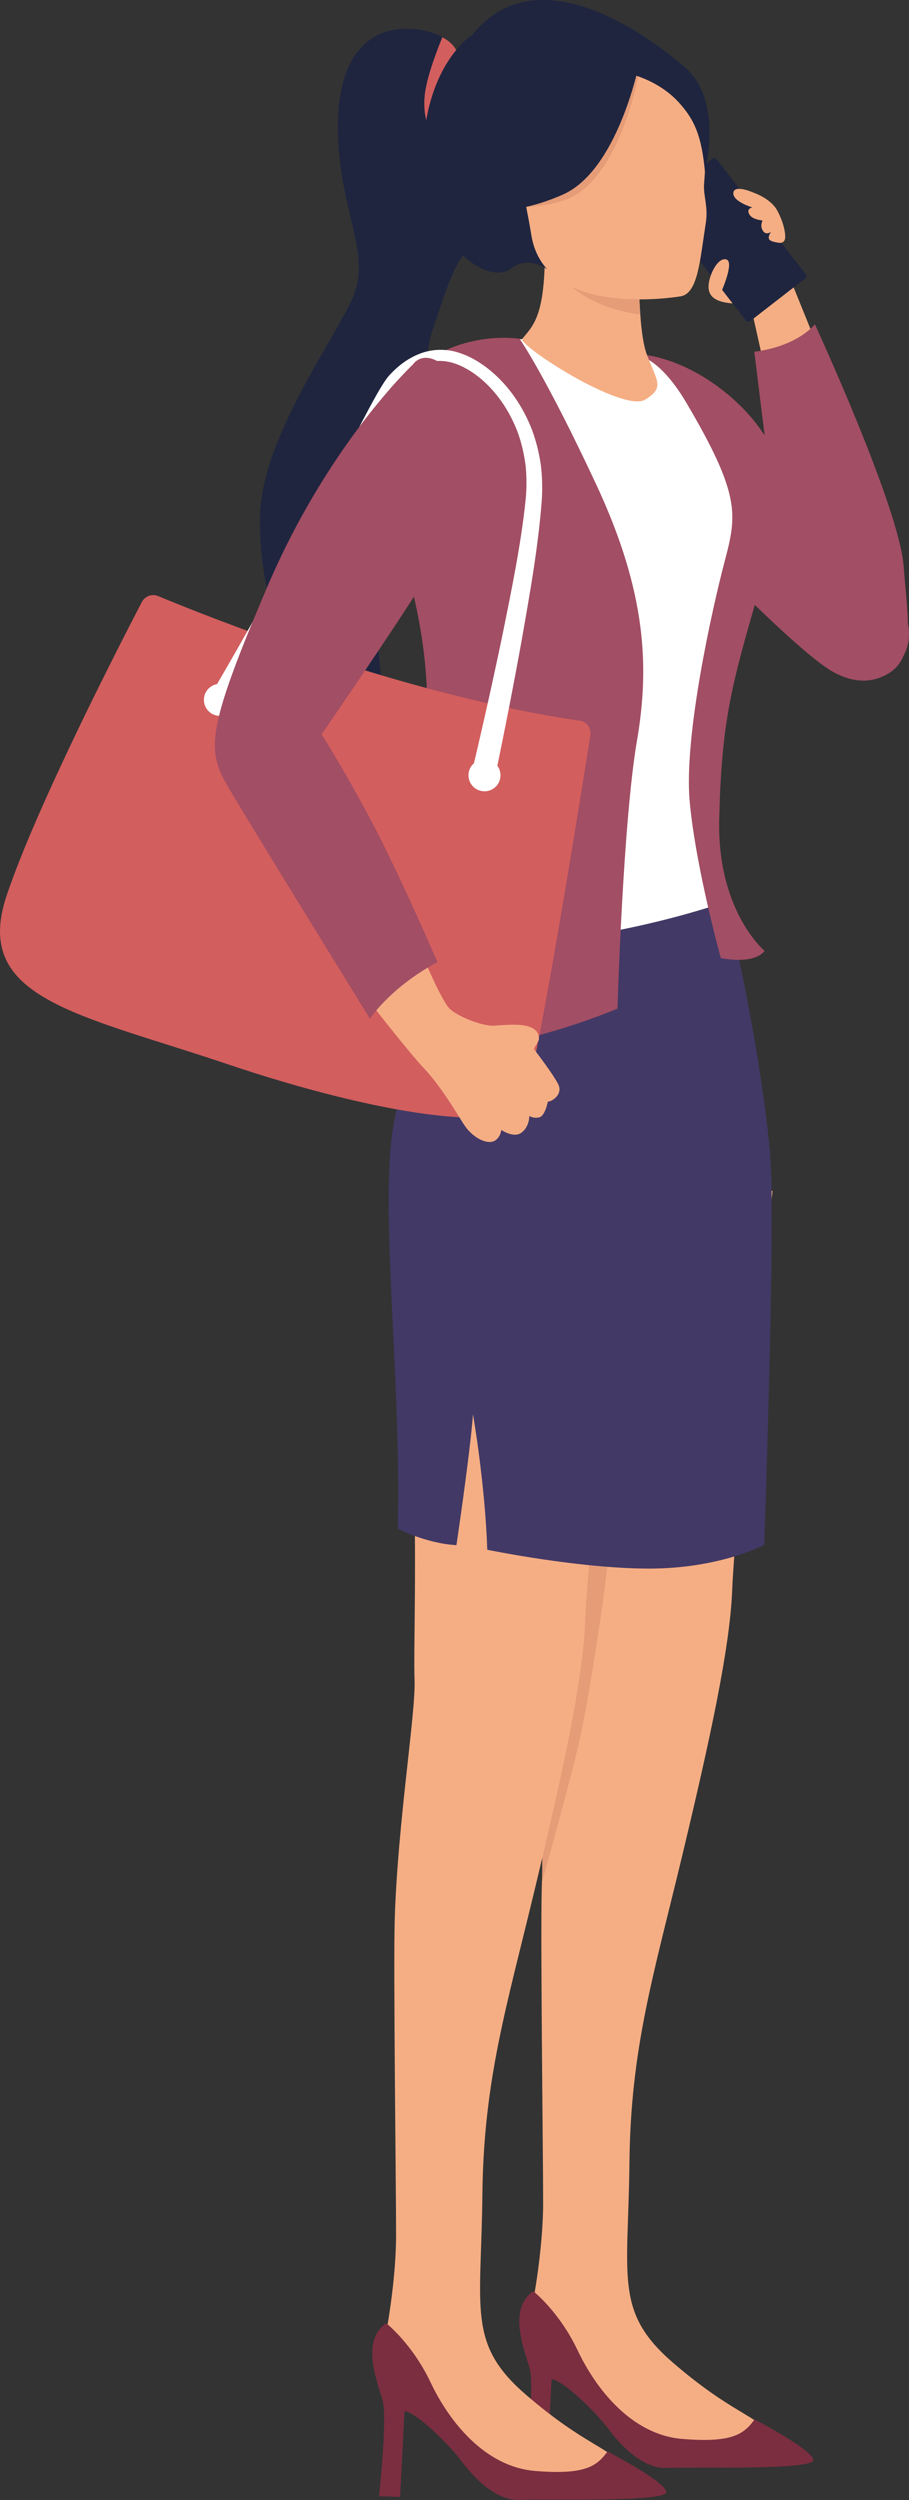 <?xml version="1.0" encoding="UTF-8"?>
<svg id="_レイヤー_2" data-name="レイヤー 2" xmlns="http://www.w3.org/2000/svg" viewBox="0 0 364.53 1001.73">
  <rect x="0" y="0" width="364.53" height="1001.73" fill="#333333" stroke="none"/>
  <defs>
    <style>
      .cls-1 {
        fill: #e59c77;
      }

      .cls-1, .cls-2, .cls-3, .cls-4, .cls-5, .cls-6, .cls-7, .cls-8 {
        stroke-width: 0px;
      }

      .cls-2 {
        fill: #423966;
      }

      .cls-3 {
        fill: #7a2e40;
      }

      .cls-4 {
        fill: #a24e64;
      }

      .cls-5 {
        fill: #d35e5e;
      }

      .cls-6 {
        fill: #f5ae84;
      }

      .cls-7 {
        fill: #fff;
      }

      .cls-8 {
        fill: #1f253f;
      }
    </style>
  </defs>
  <g id="People">
    <g>
      <g>
        <g>
          <path class="cls-6" d="M213.54,923.54s4.27-21.81,4.27-40.77c0-18.96-1.13-108.04-.53-127,1.22-38.44,8.41-82,7.94-95.27s1.02-46.49-.61-94.66c-1.99-58.71,6.72-126.37,6.72-126.37l78.48,37.82s-14.78,124.44-16.19,160.01c-.91,22.92-8.78,59.31-20.15,106.72-11.38,47.41-20.58,76.65-21.05,122.64s-6.16,59.74,17.54,80.12c23.7,20.39,33.42,20.86,40.54,29.87,7.11,9.01-16.59,11.14-27.26,9.48-10.67-1.66-45.75-14.93-56.42-35.32-10.67-20.39-13.27-27.26-13.27-27.26Z"/>
          <path class="cls-3" d="M213.84,918.05s10.45,8.2,17.81,23.73c7.36,15.53,21.69,33.84,42.01,35.49,20.32,1.65,24.72-2.08,28.95-7.82,0,0,22.87,11.87,23.57,16.18.7,4.31-48.89,2.77-58.6,3.25-9.72.48-18.58-8.87-23.51-15.52-4.93-6.65-18.5-19.97-22.87-19.94l-1.79,34.25-8.44-.3s3.4-31.02,1.45-38.25c-1.95-7.24-9.07-23.8,1.42-31.07Z"/>
        </g>
        <g>
          <path class="cls-1" d="M217.44,740.27v13.51s11.24-39.62,15.24-57.71,10.64-62.75,11.1-71.22h-16.72s-9.62,115.42-9.62,115.42Z"/>
          <path class="cls-6" d="M154.57,936.37s4.27-21.81,4.27-40.77c0-18.96-1.13-108.04-.53-127,1.22-38.44,8.41-82,7.94-95.27-.47-13.27,1.02-46.49-.61-94.66-1.99-58.71,6.72-126.37,6.72-126.37l78.48,37.82s-14.78,124.44-16.19,160.01c-.91,22.92-8.78,59.31-20.15,106.72-11.38,47.41-20.58,76.65-21.05,122.64-.47,45.99-6.16,59.74,17.54,80.12,23.7,20.39,33.42,20.86,40.54,29.87,7.11,9.01-16.59,11.14-27.26,9.48-10.67-1.66-45.75-14.93-56.42-35.32-10.67-20.39-13.27-27.26-13.27-27.26Z"/>
          <path class="cls-3" d="M154.87,930.88s10.45,8.2,17.81,23.73c7.36,15.53,21.69,33.84,42.01,35.49,20.32,1.65,24.72-2.08,28.95-7.82,0,0,22.87,11.87,23.57,16.18.7,4.31-48.89,2.77-58.6,3.25-9.72.48-18.58-8.87-23.51-15.52-4.93-6.65-18.5-19.97-22.87-19.94l-1.79,34.25-8.44-.3s3.4-31.02,1.45-38.25c-1.95-7.24-9.07-23.8,1.42-31.07Z"/>
        </g>
        <path class="cls-2" d="M176.25,349.73s-8.29,51.75-17.94,98.24c-6.72,32.37,2.75,103.52,1.22,164.59,0,0,11.5,5.93,23.51,6.57,0,0,5.38-36.01,6.64-52.44,0,0,4.81,27.48,5.73,54.28,0,0,36.46,7.55,64.91,7.55,28.45,0,46.15-9.48,46.15-9.48,0,0,4.42-125.16,2.53-154.24-1.9-29.08-15.8-108.73-27.18-128.96l-105.57,13.91Z"/>
      </g>
      <g>
        <g>
          <path class="cls-8" d="M183.99,23.71s-1.02-10.4-17.63-12.03c-16.6-1.63-31.44,8.64-30.84,40.93.6,32.29,13.45,48.85,6.14,66.14-7.32,17.29-37.64,57.82-37.44,89.59.2,31.77,9.42,58.62,31.93,72.66,22.51,14.04,16.37-10.08,14.53-29.45-1.84-19.37,5.36-49.9,13.74-66.88,8.38-16.97,4.1-38.26,9.23-53.02,5.13-14.76,10.35-34.18,18.87-33.11,8.52,1.07-8.53-74.85-8.53-74.85Z"/>
          <path class="cls-5" d="M183.17,20.44c-1.2-2.37-3.19-4.16-5.77-5.5,0,0-6.22,14.63-7.07,23.16-.75,7.5,1.17,11.76,1.17,11.76l11.67-29.42Z"/>
        </g>
        <g>
          <polygon class="cls-6" points="305.71 143.31 300.98 122.1 316.68 111.24 326.2 134.73 305.71 143.31"/>
          <rect class="cls-8" x="278.09" y="65.8" width="30.34" height="60.72" rx="1.15" ry="1.15" transform="translate(583.9 -7.67) rotate(142.19)"/>
          <path class="cls-6" d="M289.58,116.15s5.08-11.6,1.54-12.24c-3.54-.64-6.81,6.59-6.97,10.63-.17,4.04,2.45,6.51,9.64,7.04l-4.21-5.43Z"/>
          <path class="cls-6" d="M302.45,77.31s-7.91-3.62-8.35-.1c-.44,3.53,7.62,5.91,7.62,5.91,0,0-2.37.37-1.36,2.53,1.01,2.16,4.26,2.5,5.45,2.74,0,0-1.18,1.98.11,4.05,1.29,2.07,3.36.42,3.36.42,0,0-1.35,1.62-.91,2.87s4.37,1.59,4.37,1.59c0,0,1.86.15,2.11-1.85.25-2-.63-6.45-3.19-11.17s-9.21-7-9.21-7Z"/>
        </g>
        <path class="cls-4" d="M288.84,155.65s37.1,46.84,52.92,62.85c15.82,16.01,23.96,27.23,22.62,37.89s-12.97,22-29.69,13.17-70.61-66.59-70.61-66.59l24.77-47.32Z"/>
        <path class="cls-7" d="M288.61,362.16s-65.96,22.9-121.62,14.61c0,0,24.86-86.01,15.93-126.35-8.93-40.34-22.55-92.55-10.94-103.83,11.62-11.28,45.41-13.88,75.9-6.98,30.49,6.9,62.08,48.11,54.76,75.86-7.32,27.75-28.7,81.12-21.37,113.9l7.34,32.78Z"/>
        <path class="cls-4" d="M255.43,296.81c-5.64,33.08-7.8,107.33-7.8,107.33,0,0-59.3,25.65-103.98,16.2,0,0,25.81-88.49,27.5-127.15,1.69-38.65-8.09-62.18-11.83-83.04s-7.71-50.03,7.91-62.72c15.62-12.69,33.59-12.66,41.12-11.71,0,0,10.15,14.35,30.73,58.36,20.57,44.01,21.25,74.04,16.36,102.73Z"/>
        <path class="cls-4" d="M249.86,141.88s11.33-4.32,25.38,19.5c21.82,36.99,20.28,44.91,15.4,63.41-4.88,18.5-16.46,69.92-14.06,96.35,2.4,26.43,12.48,62.74,12.48,62.74,0,0,13.01,2.91,17.57-2.88,0,0-19.04-15.78-18.21-52.63.82-36.85,4.68-52.29,12.71-80.59,8.03-28.3,12.26-31.58,11.98-54.56s-35-53.51-63.23-51.34Z"/>
        <path class="cls-4" d="M313.84,232.81l-11.35-91.9s15.45-1.24,24.32-10.95c0,0,33.78,73.27,35.57,96.87,1.79,23.6,5.57,39.63-10.25,44.93-15.83,5.3-38.29-38.94-38.29-38.94Z"/>
        <g>
          <g>
            <path class="cls-5" d="M63.45,238.86c19.2,7.99,98.39,39.7,168.92,49.89,2.87.41,4.84,3.03,4.38,5.89-4.01,25.33-21.63,135.45-26.63,146.82-5.66,12.86-58.03,5.43-118.53-14.94-60.51-20.37-102.76-26.34-88.96-67.6,11.92-35.63,45.35-100.61,54.26-117.7,1.24-2.38,4.08-3.4,6.56-2.36Z"/>
            <path class="cls-7" d="M91.52,280.85c5.93-11.37,11.72-22.77,17.39-34.26,2.83-5.75,5.61-11.52,8.33-17.33,2.69-5.83,5.35-11.66,7.61-17.79l-3.25-1.24c-2.44,5.75-5.37,11.43-8.32,17.06-2.97,5.63-6.02,11.23-9.12,16.8-6.2,11.14-12.54,22.23-18.98,33.23l6.33,3.51Z"/>
            <circle class="cls-7" cx="88.19" cy="280.43" r="6.42"/>
          </g>
          <g>
            <path class="cls-7" d="M198.46,311.59c3.83-18.34,7.42-36.67,10.76-55.09,3.22-18.46,6.56-36.82,8.03-55.81.34-4.78.22-9.74-.39-14.59-.72-4.85-1.91-9.62-3.64-14.2-3.59-9.1-9.24-17.44-16.87-23.67-3.83-3.09-8.14-5.68-13.05-7.12-4.89-1.44-10.41-1.22-15.12.68-4.77,1.85-8.76,5-12.04,8.58-3.31,3.58-9.84,16.62-12.12,20.82l6.05-7.78c3.63-3.75,5.76-7.19,8.87-10.38,3.09-3.2,6.72-5.85,10.73-7.27,3.98-1.46,8.32-1.51,12.34-.23,4.02,1.3,7.83,3.68,11.17,6.53,6.7,5.77,11.66,13.51,14.68,21.84,1.45,4.2,2.41,8.55,2.95,12.95.42,4.43.43,8.84-.01,13.36-1.9,18.19-5.73,36.56-9.41,54.76-3.81,18.22-7.89,36.43-12.18,54.52l9.3,2.1Z"/>
            <circle class="cls-7" cx="194.29" cy="310.65" r="6.42"/>
          </g>
          <g>
            <path class="cls-6" d="M170.15,384.5s7.12,16.83,10.25,19.77c3.13,2.94,12.81,7.03,17.95,6.72,5.14-.31,18.43-2.14,17.75,5.74l-2.04,3.57s7.4,9.53,9.71,13.97c2.31,4.43-2.83,7.29-4.08,7.13,0,0-1.03,5.6-3.34,6.27-2.31.66-4.08-.51-4.08-.51,0,0,.11,4.16-3.06,6.62-3.18,2.47-8.15-1.03-8.15-1.03,0,0-.47,3.76-3.45,4.66s-8.39-1.69-11.83-7.23c-3.44-5.53-9.51-15.53-15.7-22.05-6.19-6.51-22.08-27-22.08-27l22.17-16.64Z"/>
            <path class="cls-4" d="M165.6,146.03s-34.08,31.94-58.53,89.39c-24.44,57.45-24.14,65.13-15.77,79.57,8.37,14.44,57.06,93.21,57.06,93.21,0,0,7.93-12.38,27.07-22.71,0,0-16.27-37.73-28.16-59.62-11.89-21.89-18.31-31.62-18.31-31.62,0,0,41.3-59.78,48.14-73.57,6.84-13.79,31.08-29.21,13.7-58.16-17.38-28.95-25.21-16.48-25.21-16.48Z"/>
          </g>
        </g>
        <g>
          <path class="cls-6" d="M258.82,160.09c-8.92,5.58-51.39-21.88-49.34-24.37,4.77-5.79,9.66-9.67,8.98-40.97,0,0,26.95,5.74,37.81,5.03,0,0-.92,31.79,3.18,42.43,4.1,10.64,7.13,13.02-.63,17.88Z"/>
          <path class="cls-1" d="M256.4,120.15s-26.73-9.17-38.03-18.67c0,0,8.15,20.73,38.41,24.51l-.38-5.83Z"/>
          <g>
            <path class="cls-8" d="M275.95,28.17s-55.85-52.41-86.5-14.27c0,0-18.03,11.15-19.7,45.18-1.7,34.72,24.75,56.63,35.27,48.45,6.75-5.24,14.39.33,14.39.33l56.53-79.69Z"/>
            <path class="cls-6" d="M273.33,118.67s-54.67,9.78-60.23-24.36c-5.56-34.14-16.37-55.87,18.3-63.55,34.67-7.68,44.39,3.93,48.22,15.18,4.31,12.67,3.39,18.07,2.72,27.92-.31,4.58,1.71,9.01.72,15.35-2.35,15.06-3.13,27.86-9.74,29.46Z"/>
            <path class="cls-1" d="M256.45,28.24s-7.62,44.91-30.6,52.14c-8.25,2.59-14.82,2.53-14.82,2.53,0,0,23.66-2.85,23.36-27.95,0,0,7.65-43.95,22.06-26.72Z"/>
            <path class="cls-8" d="M253.04,29.73s11.17,2.49,19.22,11.36c6.2,6.84,9.08,13.19,10.44,27.74,0,0,7.42-28.28-7.78-41.63-16.12-14.15-21.88,2.52-21.88,2.52Z"/>
            <path class="cls-8" d="M256.23,25.87s-8.53,42.49-30.6,52.14c-22.07,9.65-33.06,5.1-33.06,5.1,0,0,15.4-16.89,15.1-41.99,0,0,34.16-32.48,48.57-15.25Z"/>
          </g>
        </g>
      </g>
    </g>
  </g>
</svg>